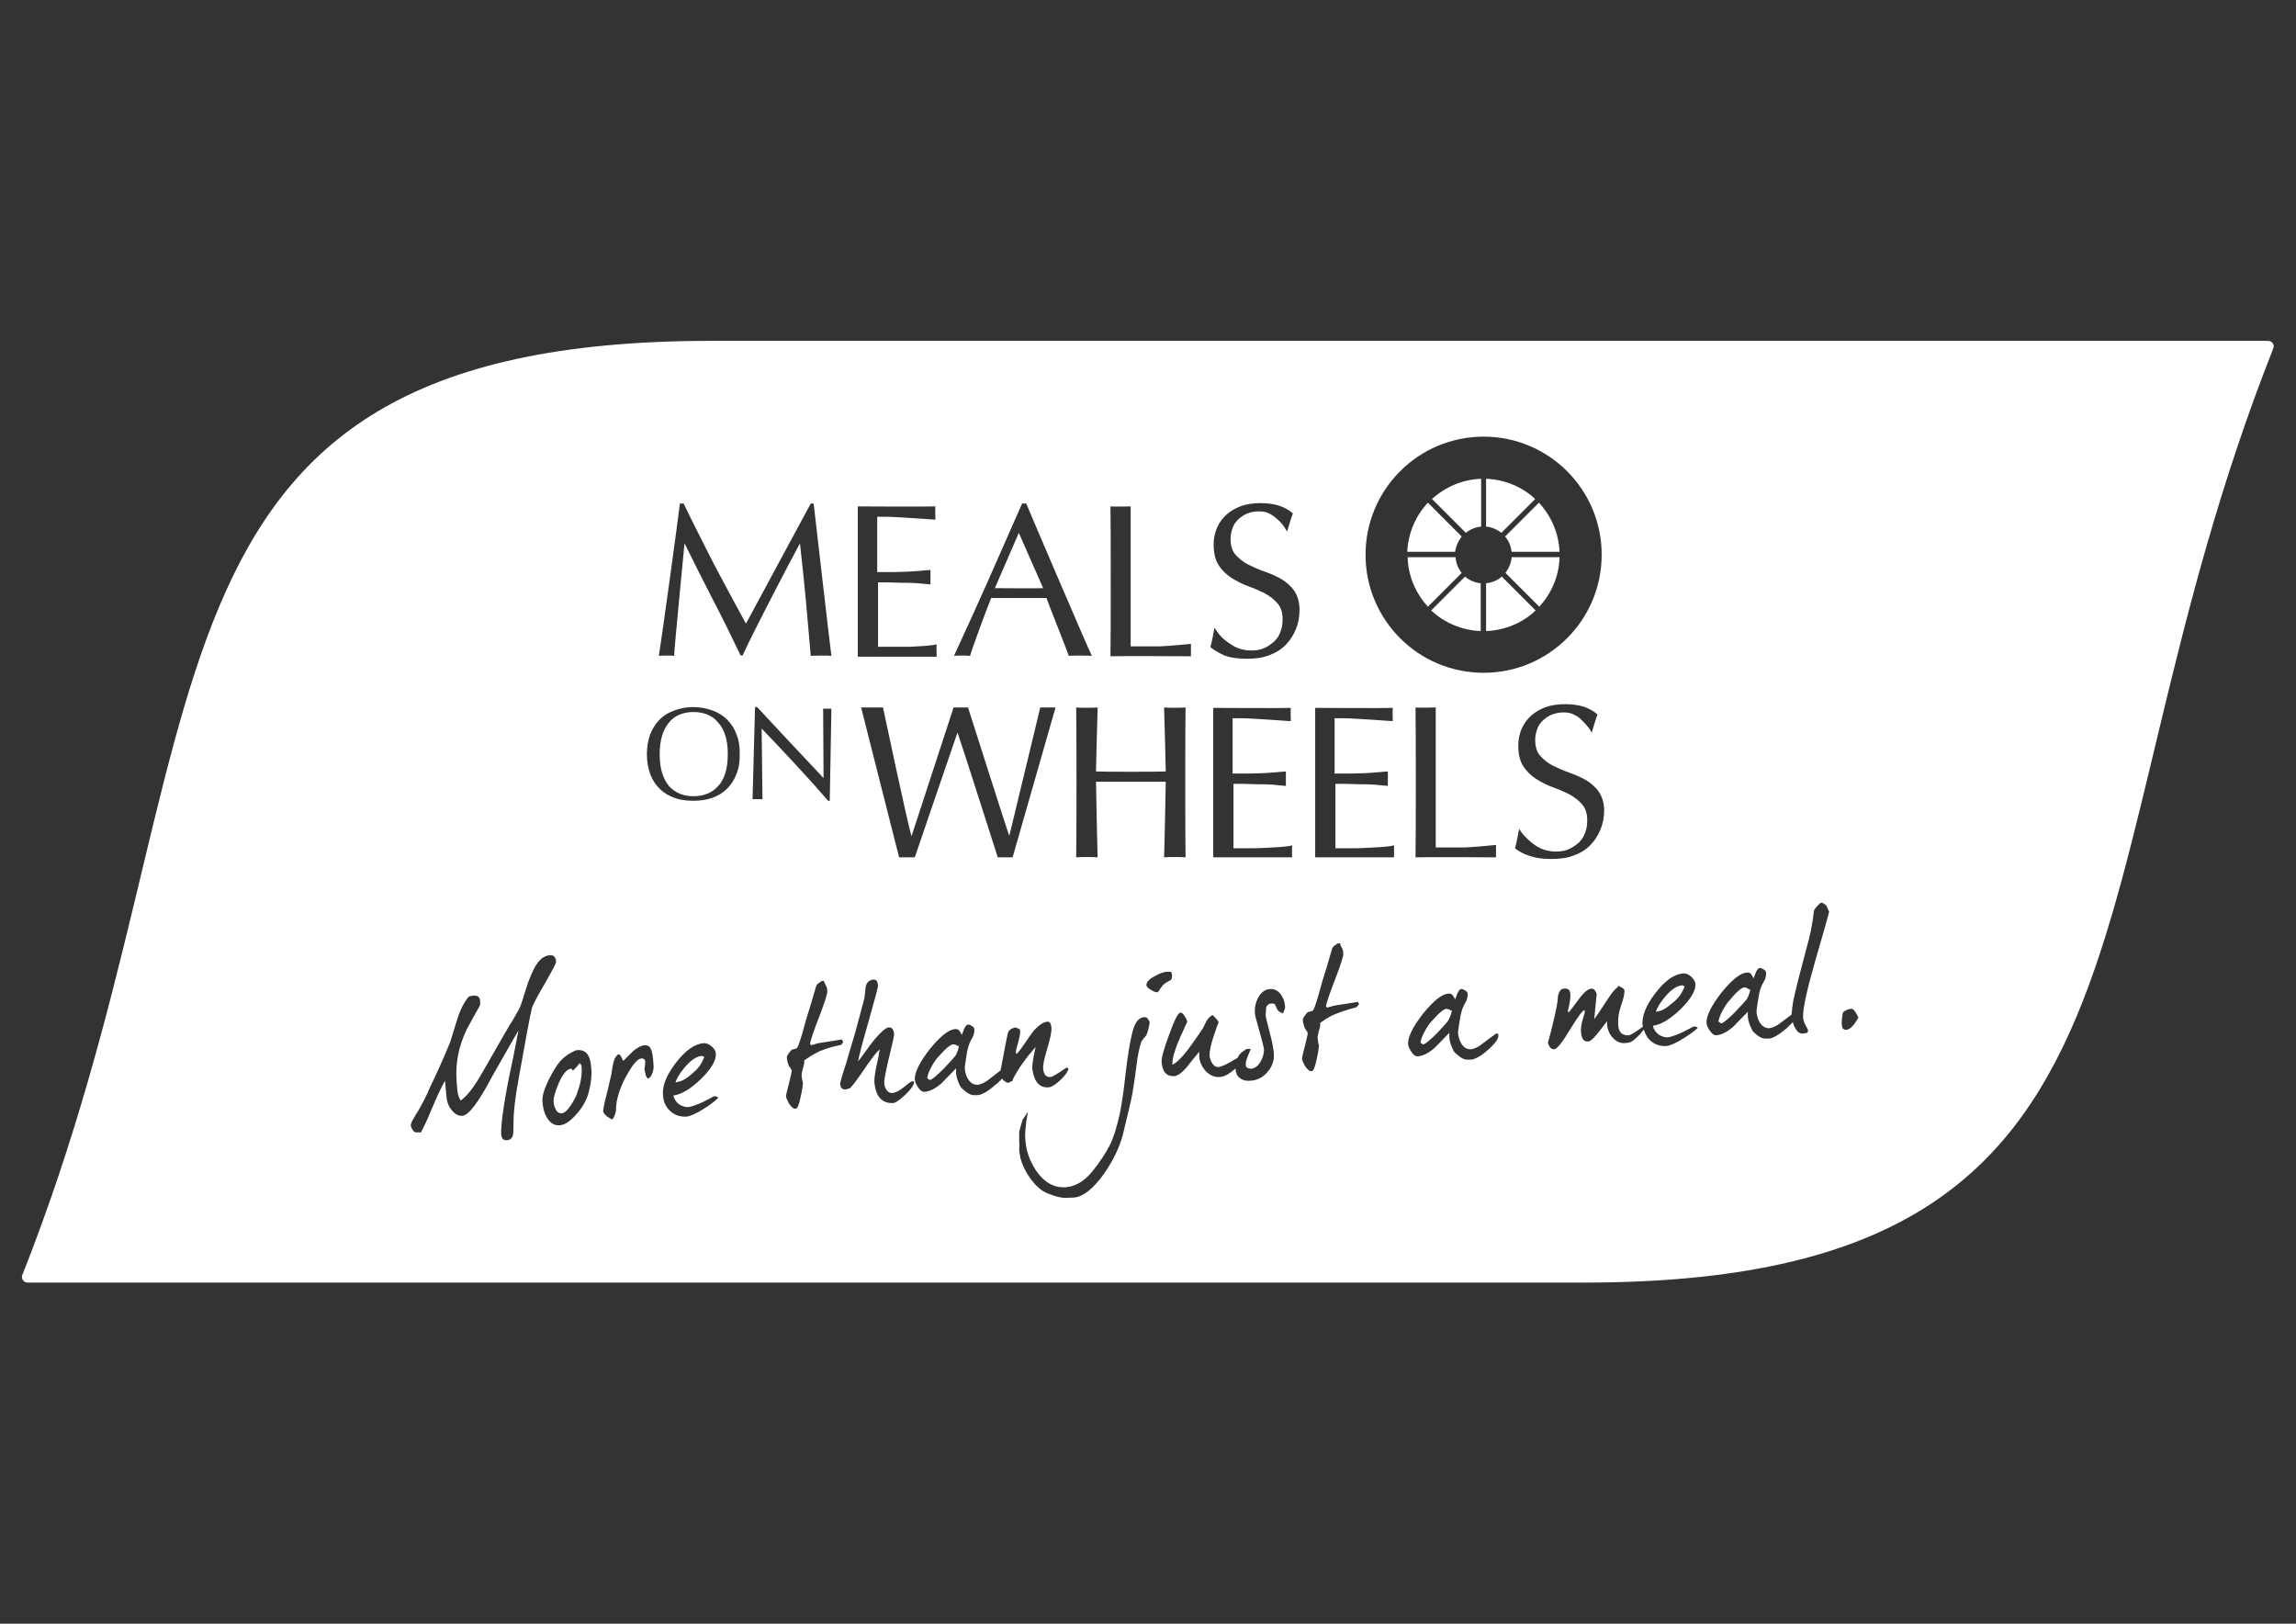 <?xml version="1.0" encoding="UTF-8" standalone="no"?>
<!-- Generator: Adobe Illustrator 20.1.0, SVG Export Plug-In . SVG Version: 6.00 Build 0)  -->

<svg
   xmlns:dc="http://purl.org/dc/elements/1.1/"
   xmlns:cc="http://creativecommons.org/ns#"
   xmlns:rdf="http://www.w3.org/1999/02/22-rdf-syntax-ns#"
   xmlns:svg="http://www.w3.org/2000/svg"
   xmlns="http://www.w3.org/2000/svg"
   xmlns:sodipodi="http://sodipodi.sourceforge.net/DTD/sodipodi-0.dtd"
   xmlns:inkscape="http://www.inkscape.org/namespaces/inkscape"
   version="1.1"
   id="Layer_1"
   x="0px"
   y="0px"
   viewBox="0 0 1052.362 744.094"
   xml:space="preserve"
   inkscape:version="0.91 r13725"
   sodipodi:docname="meals-wheels-logo-white.svg"
   width="297mm"
   height="210mm"><rect x="0" y="0" width="1052.362" height="744.094" fill="#333333" stroke="none"/><defs
     id="defs43" /><sodipodi:namedview
     pagecolor="#ffffff"
     bordercolor="#666666"
     borderopacity="1"
     objecttolerance="10"
     gridtolerance="10"
     guidetolerance="10"
     inkscape:pageopacity="0"
     inkscape:pageshadow="2"
     inkscape:window-width="1471"
     inkscape:window-height="891"
     id="namedview41"
     showgrid="false"
     units="mm"
     inkscape:zoom="0.23013607"
     inkscape:cx="-112.97664"
     inkscape:cy="681.66534"
     inkscape:window-x="20"
     inkscape:window-y="43"
     inkscape:window-maximized="0"
     inkscape:current-layer="Layer_1" /><style
     type="text/css"
     id="style3">
	.st0{fill:#FFFFFF;}
</style><g
     id="g5"
     transform="matrix(1.892,0,0,1.892,-593.5,-417.831)"><path
       class="st0"
       d="m 666.3,355.8 -11.6,0 c 0.1,4.6 2,8.8 4.9,12 l 8.2,-8.2 c -0.9,-1.1 -1.4,-2.4 -1.5,-3.8 z"
       id="path7"
       inkscape:connector-curvature="0"
       style="fill:#ffffff" /><path
       class="st0"
       d="m 679.9,354.5 11.6,0 c -0.2,-4.6 -2.1,-8.8 -5,-11.9 l -8.2,8.2 c 0.9,1 1.4,2.3 1.6,3.7 z"
       id="path9"
       inkscape:connector-curvature="0"
       style="fill:#ffffff" /><path
       class="st0"
       d="m 668.8,349.9 c 1,-0.8 2.3,-1.4 3.7,-1.5 l 0,-11.6 c -4.6,0.2 -8.7,2 -11.9,4.9 l 8.2,8.2 z"
       id="path11"
       inkscape:connector-curvature="0"
       style="fill:#ffffff" /><path
       class="st0"
       d="m 667.8,350.8 -8.2,-8.2 c -2.9,3.1 -4.8,7.3 -5,11.9 l 11.6,0 c 0.2,-1.4 0.8,-2.7 1.6,-3.7 z"
       id="path13"
       inkscape:connector-curvature="0"
       style="fill:#ffffff" /><path
       class="st0"
       d="m 660.4,368.7 c 3.2,3 7.4,4.8 12,5 l 0,-11.6 c -1.4,-0.1 -2.7,-0.7 -3.8,-1.6 l -8.2,8.2 z"
       id="path15"
       inkscape:connector-curvature="0"
       style="fill:#ffffff" /><path
       class="st0"
       d="m 677.5,360.5 c -1,0.9 -2.4,1.5 -3.8,1.6 l 0,11.6 c 4.6,-0.2 8.9,-2 12,-5 l -8.2,-8.2 z"
       id="path17"
       inkscape:connector-curvature="0"
       style="fill:#ffffff" /><path
       class="st0"
       d="m 481.8,480.5 c 1.1,-0.9 1.9,-2.1 2.5,-3.6 -0.2,-0.2 -0.4,-0.3 -0.6,-0.3 -1.2,0.1 -2.5,0.9 -4,2.6 -1.2,1.4 -2,2.7 -2.4,3.8 0.8,-0.1 1.6,-0.3 2.3,-0.8 0.4,-0.2 1.1,-0.7 2.2,-1.7 z"
       id="path19"
       inkscape:connector-curvature="0"
       style="fill:#ffffff" /><path
       class="st0"
       d="m 685.6,341.7 c -3.1,-2.9 -7.3,-4.7 -11.9,-4.9 l 0,11.6 c 1.4,0.1 2.7,0.7 3.7,1.5 l 8.2,-8.2 z"
       id="path21"
       inkscape:connector-curvature="0"
       style="fill:#ffffff" /><path
       class="st0"
       d="m 719.3,463.4 c 1.1,-0.9 1.9,-2.1 2.5,-3.6 -0.2,-0.2 -0.4,-0.3 -0.6,-0.3 -1.2,0.1 -2.5,0.9 -4,2.6 -1.2,1.4 -2,2.7 -2.4,3.8 0.8,-0.1 1.6,-0.3 2.3,-0.8 0.4,-0.2 1.1,-0.8 2.2,-1.7 z"
       id="path23"
       inkscape:connector-curvature="0"
       style="fill:#ffffff" /><path
       class="st0"
       d="m 566.4,363.3 -5.9,-13.4 -5.8,13.4 c 1,0 10.7,0.1 11.7,0 z"
       id="path25"
       inkscape:connector-curvature="0"
       style="fill:#ffffff" /><path
       class="st0"
       d="m 736.3,460 c -0.5,0 -1.1,0.5 -2,1.3 -0.5,0.5 -1,1.1 -1.5,1.7 -0.6,0.6 -1.2,1.5 -1.8,2.6 -0.6,1.1 -0.9,2 -1,2.7 0.1,0 0.1,0.1 0.3,0.2 0.1,0.1 0.2,0.2 0.4,0.2 0.4,0 1.6,-1 3.4,-2.8 1.6,-1.7 2.5,-2.7 2.8,-3.1 0.4,-0.8 0.7,-1.5 0.8,-2.3 -0.1,0 -0.3,0 -0.6,-0.2 -0.4,-0.3 -0.7,-0.3 -0.8,-0.3 z"
       id="path27"
       inkscape:connector-curvature="0"
       style="fill:#ffffff" /><path
       class="st0"
       d="m 863.1,303.4 0,0 -349.7,0 -27.4,0 c -146.8,0 -115.5,96.3 -166.8,226 l 0,0 c -0.1,0.2 -0.2,0.4 -0.2,0.7 0,0.8 0.6,1.4 1.4,1.4 l 0.1,0 192.9,0 32.7,0 151.4,0 c 146.8,0 115.5,-96.3 166.8,-226 l 0,-0.1 c 0.1,-0.2 0.2,-0.4 0.2,-0.7 0,-0.7 -0.6,-1.3 -1.4,-1.3 z m -280.4,40.1 c 0.5,0.1 4.9,0 4.9,0 l 0,33.9 c 0,0 4.9,0 7.2,0 2.3,-0.1 7.4,-0.6 7.4,-0.6 l 0,3 c 0,0 -17.8,-0.1 -19.5,0 0.1,-2.2 0.1,-34 0,-36.3 z m 13.4,64.2 c 0,0 -0.3,-13.2 -0.4,-15.5 0.5,0.1 4.7,0.1 5.2,0 -0.1,2.3 -0.1,34.1 0,36.3 -0.8,-0.1 -4.4,-0.1 -5.2,0 0.1,-2.2 0.4,-18.3 0.4,-18.3 -1.9,0 -15,0 -16.9,0 0,0 0.3,16.1 0.4,18.3 -0.8,-0.1 -4.4,-0.1 -5.2,0 0.1,-2.2 0.1,-33.9 0,-36.3 0.5,0.1 4.7,0.1 5.2,0 -0.1,2.3 -0.4,15.5 -0.4,15.5 1.9,0.1 15,0.1 16.9,0 z m -43,-46.3 c 2.7,-6.1 5.4,-12.3 8.2,-18.6 l 1,0 c 0.8,2 15.4,36.1 15.9,36.9 -0.5,-0.1 -5.1,-0.1 -5.6,0 -0.2,-0.8 -5,-12.8 -5.4,-14 -1.1,0 -12.3,0 -13.4,0 -1.1,2.7 -4.7,12.4 -5.1,14 -0.6,-0.1 -3.3,-0.1 -3.9,0 2.8,-6.1 5.6,-12.2 8.3,-18.3 z m -31.6,-17.9 c 0,0 17.3,0.1 18.8,0 -0.1,0.5 0,3.2 0,3.2 0,0 -2.2,-0.1 -3.1,-0.2 -0.9,-0.1 -1.9,-0.1 -3,-0.2 -1,-0.1 -2.1,-0.1 -3.4,-0.2 -1.2,-0.1 -2.9,-0.1 -4.6,-0.1 0,1.1 0,12.7 0,13.4 1.5,0 2.9,0 4.2,0 1.2,0 2.4,-0.1 3.4,-0.1 1,-0.1 2,-0.1 2.8,-0.2 0.9,-0.1 2.5,-0.2 2.5,-0.2 l 0,3.5 c 0,0 -2,-0.2 -3.2,-0.3 -1.2,-0.1 -2.4,-0.1 -3.6,-0.1 -1.2,0 -2.3,-0.1 -3.4,-0.1 -1.1,0 -1.9,0 -2.5,0 0,0.3 0,14.9 0,15.6 1.2,0 2.4,0 3.7,0 1.3,0 2.6,0 3.9,0 1.3,-0.1 2.5,-0.1 3.6,-0.2 1.2,-0.1 2.2,-0.2 3,-0.4 -0.1,0.2 0,3 0,3 l -19.1,0 0,-36.4 z m -82.2,138.8 c -0.8,4.4 -1.2,7.8 -1.2,10.1 0,1.9 -0.1,3 -0.1,3.2 -0.2,0.9 -0.7,1.4 -1.5,1.4 -0.9,0.1 -1.3,-0.4 -1.4,-1.5 -0.1,-1.9 0.5,-6.7 2,-14.2 0.8,-3.6 1.5,-7.3 2.2,-10.9 -1.8,3.2 -4,6.9 -6.4,11.2 -3.3,6.3 -5.7,9.4 -7.2,9.5 -1.2,0.1 -2.3,-0.7 -3.2,-2.3 -0.3,-0.5 -0.6,-1.4 -0.7,-2.8 -0.1,-1.1 -0.2,-2.3 -0.3,-3.4 -0.8,1.4 -1.9,3.7 -3.2,6.8 -1.2,3 -2.2,4.9 -2.7,5.8 -0.2,-0.1 -0.6,-0.1 -1.2,-0.1 -0.4,0 -0.8,-0.5 -1.2,-1.5 0,-0.5 0.2,-1.1 0.6,-1.7 0.4,-0.7 0.8,-1.4 1.2,-2 1.1,-1.9 2.1,-3.8 2.9,-5.8 1.2,-2.4 2.8,-5.9 4.8,-10.7 0.6,-1.9 1.2,-3.9 1.8,-5.8 0.8,-2.5 1.8,-4.3 2.8,-5.4 0.5,-0.1 0.8,-0.2 1.1,-0.2 1,-0.1 1.6,0.4 1.6,1.3 0,0.3 0,0.6 0,1 -1.1,1.9 -2.1,3.8 -3.2,5.8 -2,4.1 -2.8,8.2 -2.5,12.5 0.1,1.5 0.2,2.3 0.2,2.4 0.1,1 0.4,1.8 0.8,2.4 1.6,-1.1 3.3,-3.4 5.2,-6.7 3.8,-6.6 6,-10.5 6.6,-11.5 0.5,-0.7 1.2,-1.9 2.2,-3.7 0.4,-0.7 0.8,-1.8 1.3,-3.5 0.6,-1.9 1,-3.2 1.3,-3.9 0.7,-1.8 1.3,-3 1.8,-3.7 0.9,-1.4 2,-2.1 3.2,-2.2 0.9,-0.1 1.5,0.5 1.5,1.7 0,0.2 -0.9,2 -2.8,5.3 -2,3.4 -3,5.4 -3.1,6 -0.5,2.2 -1.6,8 -3.2,17.1 z m 17,3.1 c -0.4,1.6 -1.2,3.2 -2.6,4.9 -1.6,1.9 -3,3 -4.4,3.1 -1.4,0.1 -2.4,-0.6 -3.2,-2 -0.6,-1 -0.9,-2.3 -1,-3.8 -0.1,-1.2 0.4,-2.9 1.5,-5.2 0.9,-1.8 1.8,-3.3 2.7,-4.4 0.6,-0.7 1.4,-1.4 2.4,-2 0.9,-0.5 1.5,-0.8 1.8,-0.8 2.1,-0.2 3.2,1.2 3.4,4.1 0.2,1.8 0,3.9 -0.6,6.1 z m 15.5,-4.8 c -0.3,0.8 -0.6,1.3 -1.1,1.5 -0.4,-0.3 -0.6,-0.7 -0.6,-1 -0.1,-0.3 -0.1,-0.6 -0.2,-0.9 -0.1,-0.2 -0.1,-0.6 0,-1.1 0.1,-0.5 0.1,-0.8 0.1,-1 0,-0.6 -0.3,-0.9 -0.9,-0.9 -0.9,0.1 -1.9,1.2 -3.2,3.4 -1.3,2.2 -2.3,4.5 -2.8,7 -0.1,0.8 -0.2,1.6 -0.2,2.3 -0.2,1 -0.5,1.7 -0.9,2.1 -0.3,-0.1 -0.7,-0.4 -1.2,-0.7 -0.6,-0.5 -1,-1 -1,-1.3 0,-0.2 0.1,-0.9 0.4,-2.3 0.5,-1.8 1,-4 1.6,-6.7 0.2,-1.5 0.4,-2.4 0.5,-2.8 0.2,-0.9 0.6,-1.5 1.1,-2 0.3,0 0.6,0.2 0.8,0.6 0.2,0.6 0.4,0.9 0.5,1 0.8,-0.8 1.5,-1.5 2.3,-2.3 1,-0.9 2,-1.4 2.9,-1.5 0.6,0 1.1,0.2 1.4,0.8 0.4,0.7 0.6,2 0.7,3.9 0.1,0.6 0,1.2 -0.2,1.9 z m 12.4,8.8 c -1.9,1.2 -3.3,1.8 -4.2,1.9 -1.6,0.1 -3,-0.4 -4.1,-1.5 -1,-1 -1.5,-2.2 -1.6,-3.7 -0.2,-2.2 0.8,-4.8 3.1,-7.8 2.3,-3 4.5,-4.6 6.8,-4.8 0.6,0 1.2,0.2 1.9,0.8 0.7,0.6 1,1.2 1,1.8 0.1,1.6 -1.1,3.6 -3.5,6 -2.5,2.4 -4.7,3.8 -6.8,4.1 0.2,0.9 0.7,1.6 1.5,2.2 0.7,0.4 1.4,0.6 2.1,0.6 0.8,-0.1 1.9,-0.5 3.5,-1.2 1.8,-0.9 2.7,-1.4 2.7,-1.4 0.4,-0.1 0.7,0 1.1,0.3 -0.5,0.6 -1.6,1.5 -3.5,2.7 z m 7.9,-81.1 c -0.5,1.4 -1.3,2.6 -2.3,3.6 -1,1 -2.2,1.7 -3.6,2.2 -1.4,0.5 -2.9,0.7 -4.6,0.7 -1.6,0 -3.2,-0.2 -4.5,-0.7 -1.4,-0.5 -2.6,-1.2 -3.6,-2.2 -1,-1 -1.8,-2.2 -2.3,-3.6 -0.5,-1.4 -0.8,-3 -0.8,-4.8 0,-1.8 0.3,-3.4 0.8,-4.8 0.6,-1.4 1.3,-2.6 2.3,-3.6 1,-1 2.2,-1.7 3.6,-2.2 1.4,-0.5 2.9,-0.8 4.5,-0.8 1.7,0 3.2,0.3 4.6,0.8 1.4,0.5 2.6,1.2 3.6,2.2 1,1 1.8,2.2 2.3,3.6 0.6,1.4 0.8,3 0.8,4.8 0,1.8 -0.2,3.4 -0.8,4.8 z m 1,-28.7 c -2.1,-4.4 -4.3,-8.9 -6.6,-13.3 -2.3,-4.5 -4.6,-9 -6.9,-13.7 l -0.1,0 c -0.2,2.2 -2.5,25.7 -2.5,27.1 -0.6,-0.1 -3.1,-0.1 -3.7,0 0.5,-2.8 4.8,-34.1 5.1,-36.9 l 0.9,0 c 2.4,5 4.9,9.8 7.3,14.6 2.5,4.7 5.1,9.6 7.8,14.5 0.4,-0.7 14.8,-27.5 15.7,-29.1 l 0.7,0 c 0.4,3.4 3.9,34 4.3,36.9 -0.4,-0.1 -4.5,-0.1 -5,0 -0.4,-4.7 -0.8,-9.2 -1.2,-13.6 -0.4,-4.4 -0.9,-8.9 -1.4,-13.5 l -0.1,0 c -2.4,4.4 -11.7,22.2 -13.8,27 l -0.5,0 z m 2.9,34.8 0.6,-22.3 0.5,0 c 1.3,1.4 15.1,16.2 16.1,17.2 l -0.1,-16.8 2,0 c 0,0 -0.4,22 -0.4,22.3 l -0.4,0 c -2.4,-2.8 -5,-5.7 -7.8,-8.7 -2.8,-3 -5.5,-5.9 -8.3,-8.8 0,0.6 0.2,17.1 0.2,17.1 l -2.4,0 z m 15.4,61.5 c -1,0.5 -1.9,1.1 -2.9,1.8 0.1,0.4 0,1 -0.3,1.9 -0.2,0.9 -0.4,1.5 -0.3,1.9 0,0.2 0.1,0.4 0.1,0.8 0.1,0.4 0.1,0.6 0.2,0.8 0,0.4 -0.1,1.4 -0.5,3.2 -0.4,2 -0.8,3.1 -1.3,3.1 -0.5,0 -1,-0.4 -1.6,-1.3 -0.4,-0.8 -0.7,-1.4 -0.7,-1.8 0,-0.1 0.2,-1.1 0.7,-3 0.5,-1.9 0.7,-2.9 0.7,-3.1 0,-0.1 -0.1,-0.3 -0.3,-0.6 -0.2,-0.3 -0.3,-0.5 -0.4,-0.6 -0.3,-0.8 -0.5,-1.5 -0.5,-2.1 0,-0.2 0.2,-0.6 0.6,-1.1 0.4,-0.6 0.7,-0.8 0.9,-0.8 0.2,0 0.3,0 0.4,-0.1 0.1,0 0.2,-0.1 0.4,-0.1 0.3,0 0.7,-1.2 1.4,-3.5 0.3,-1.2 0.7,-2.4 1,-3.6 0.6,-1.8 1.4,-4.5 2.4,-8 0.2,-0.4 0.5,-0.7 0.7,-0.8 0.2,-0.1 0.4,-0.2 0.5,-0.4 l 0.7,-0.1 c 0,0.1 0.1,0.5 0.4,1 0.3,0.5 0.4,1 0.4,1.4 0.1,0.7 -0.6,2.7 -1.8,5.9 -1.4,3.6 -2.2,5.9 -2.4,7 l 0.3,0.3 c 1,-0.3 2,-0.6 3.1,-0.7 1.5,-0.2 3,-0.5 4.4,-0.7 0,0.1 0,0.2 0.1,0.3 0.1,0.1 0.1,0.2 0.1,0.3 0,0.2 -0.1,0.4 -0.4,0.7 -2.9,0.6 -4.9,1.3 -6.1,2 z m 23.7,7.3 c -0.2,0.7 -0.9,1.7 -2.2,2.9 -1.3,1.2 -2.2,1.8 -2.7,1.9 -2.8,0.2 -4.4,-1.5 -4.7,-5.2 0,-0.6 0.1,-1.8 0.5,-3.7 0.5,-2.1 0.7,-3.4 0.8,-4.1 -0.8,0.7 -2.2,2.5 -4.2,5.5 -1.8,2.6 -2.9,4 -3.2,4 -0.1,0 -0.2,0 -0.4,0.1 -0.1,0.1 -0.3,0.1 -0.4,0.1 -0.9,0.1 -1.3,-0.4 -1.4,-1.4 0,-0.1 0.4,-1.7 1.4,-4.7 1.1,-3.7 1.8,-6.2 2.2,-7.4 0.6,-2.3 1.4,-5.2 2.3,-8.6 0.1,-0.9 0.2,-1.8 0.3,-2.7 0.2,-1.1 0.9,-1.7 1.9,-1.8 0.7,0 1,0.4 1.1,1.5 0,0.3 -0.7,3 -2.2,8.3 -1.6,5.6 -2.5,8.9 -2.6,10 1,-1.3 2,-2.7 3,-4.1 2.1,-2.7 3.6,-4 4.3,-4.1 0.9,-0.1 1.3,0.5 1.4,1.8 0,0.2 -0.4,2 -1.2,5.3 -0.8,3.4 -1.2,5.4 -1.2,6.2 0,0.7 0.2,1.4 0.6,1.9 0.4,0.5 0.8,0.7 1.3,0.7 0.8,-0.1 1.7,-0.5 2.8,-1.4 1.1,-0.9 1.7,-1.4 2,-1.4 0.4,-0.2 0.6,0 0.5,0.4 z m -3.6,-54.7 -9.2,-36.3 5.3,0 c 0,0 5.9,27.9 6.9,31.2 l 10.2,-31.2 3.5,0 c 0,0 9.6,30.2 10,31.1 l 7.5,-31.1 3.7,0 -10.4,36.3 -3.6,0 c 0,0 -7.9,-24.8 -9.7,-30.1 l -0.1,0 c -0.3,0.8 -10.3,30.1 -10.3,30.1 l -3.8,0 z m 27.1,54.3 c -0.3,0.2 -0.6,0.3 -0.7,0.3 -0.3,0 -0.6,-0.2 -1,-0.5 -0.2,-0.2 -0.4,-0.4 -0.5,-0.5 -0.4,0.5 -1,1.1 -1.7,1.6 -1.8,1.6 -3.3,2.4 -4.3,2.4 -0.1,0 -0.3,0 -0.4,0 -0.1,0 -0.3,0 -0.4,0 -0.5,0 -1.1,-0.2 -1.9,-0.8 -0.6,-0.5 -1.1,-0.9 -1.3,-1.2 -0.6,-1.1 -1,-2.2 -1.1,-3.3 0,-0.4 0,-0.8 0,-1.2 -1.2,1.2 -2.3,2.4 -3.5,3.6 -1.5,1.3 -2.8,2 -4.2,2.1 -0.5,0 -1,-0.3 -1.5,-1.1 -0.5,-0.7 -0.7,-1.3 -0.8,-1.8 -0.1,-1.7 1.1,-4.2 3.6,-7.4 2.6,-3.2 4.6,-4.8 6.2,-4.9 0.5,0 0.8,0.1 1,0.4 0.2,0.3 0.4,0.6 0.6,1 0.2,-0.4 0.3,-0.9 0.5,-1.3 0.3,-0.8 0.7,-1.2 1,-1.2 0.4,0 0.8,0.2 1.4,0.7 0.2,0.3 0.2,1 -0.1,2 -0.5,0.9 -0.9,1.6 -1.1,2.3 -0.3,0.8 -0.5,1.9 -0.7,3.3 -0.2,1.3 -0.3,2 -0.3,2.3 0.1,0.9 0.3,1.8 0.8,2.6 0.6,1 1.4,1.4 2.3,1.4 0.8,-0.1 1.8,-0.5 3,-1.5 0.9,-0.7 1.7,-1.3 2.6,-2 0.1,-0.7 0.3,-1.6 0.5,-2.7 0.5,-2.7 0.9,-4.9 1.3,-6.5 0.1,-0.3 0.3,-0.5 0.7,-0.8 0.4,-0.2 0.7,-0.3 1,-0.4 0.1,0 0.3,0.1 0.6,0.2 0.4,0.2 0.6,0.3 0.6,0.3 0.1,0.5 0,1.5 -0.4,2.9 -0.4,1.5 -0.7,2.4 -0.6,2.7 0,0.1 0.1,0.2 0.2,0.3 0.6,-0.6 1.4,-1.7 2.4,-3.2 1,-1.5 1.8,-2.6 2.4,-3.1 0.9,-0.9 1.8,-1.4 2.6,-1.5 0.6,0 0.9,0.4 1,1.4 0.1,1 -0.3,2.7 -1,5.1 -0.7,2.4 -1.1,4 -1,4.8 0.1,1.5 0.7,2.2 1.8,2.1 0.4,0 1.7,-0.8 3.9,-2.3 0.1,0.1 0.2,0.1 0.3,0.2 0.1,0.1 0.2,0.2 0.1,0.3 -0.3,0.8 -1,1.7 -2.1,2.7 -1.1,1 -1.9,1.5 -2.6,1.6 -2.2,0.2 -3.5,-1.2 -4,-4.2 -0.1,-0.6 0,-1.7 0.3,-3.3 0.3,-1.6 0.5,-2.4 0.5,-2.3 -1.2,1.4 -2.2,2.6 -2.9,3.6 -1.3,1.8 -2.2,3.3 -2.7,4.4 0.2,0.1 -0.1,0.3 -0.4,0.4 z m 32.8,-11.2 c -0.3,0.3 -0.7,0.8 -1.2,1.5 -0.5,1.4 -0.9,3.4 -1.2,5.8 -0.4,3.4 -0.8,5.7 -1,6.9 -0.3,1.7 -1.1,4.9 -2.3,9.9 -0.8,3 -2.3,6.2 -4.6,9.5 -2.6,3.6 -5,5.5 -7.2,5.7 -1.5,0.1 -2.5,0.1 -3.1,0 -0.7,-0.1 -1.8,-0.4 -3.3,-1 -1.4,-0.5 -2.8,-1.7 -4.2,-3.6 -1.2,-1.7 -2,-3.4 -2.4,-4.9 -0.2,-1 -0.3,-1.7 -0.3,-2 0,-1 0.1,-1.6 0,-1.7 0,-1.7 0,-2.6 0,-2.7 0,-0.2 0.3,-1.2 0.8,-2.9 0.3,-0.4 0.7,-1.1 1.3,-2 -0.3,1.8 -0.5,3 -0.5,3.5 -0.2,1.4 -0.2,2.6 -0.1,3.5 0.2,2.5 1,4.9 2.6,7.3 2,2.9 4.4,4.2 7.2,4 2.3,-0.2 4.4,-1.4 6.3,-3.7 1.9,-2.3 3.3,-4.5 4.4,-6.6 0.9,-1.8 1.6,-4.2 2.3,-7.2 0.5,-2.3 1,-5.7 1.5,-10.3 0.5,-4.1 1,-7.3 1.6,-9.7 0.6,-2.4 1.5,-3.6 2.9,-3.7 0.4,0 0.7,0.1 0.9,0.5 0.2,0.3 0.4,0.6 0.4,0.9 -0.2,1.1 -0.4,2 -0.8,3 z m 2.6,-10.4 c -0.3,0 -0.8,-0.2 -1.5,-0.6 -0.7,-0.4 -1,-0.8 -1.1,-1.1 0,-0.7 0.6,-1.5 2,-2.2 1.2,-0.7 2.1,-1 2.9,-1.1 0.1,0 0.3,0 0.5,0 0.2,0 0.4,0.1 0.6,0 0,0 0,0.1 0.1,0.3 0.1,0.2 0.1,0.3 0.1,0.4 0.1,0.8 -0.1,1.3 -0.6,1.5 -0.8,0.4 -1.4,0.8 -1.7,1.2 -0.2,0.3 -0.4,0.5 -0.6,0.8 -0.3,0.6 -0.6,0.8 -0.7,0.8 z m 30.8,4.4 c -0.2,0.3 -0.2,0.5 -0.3,0.7 -0.1,0 -0.5,-0.2 -1,-0.5 -0.2,-0.1 -0.5,-0.6 -0.9,-1.6 -0.1,-0.2 -0.3,-0.3 -0.7,-0.3 -0.8,0 -1.3,0.3 -1.5,1.1 0,0.1 0,0.7 -0.1,1.7 0,0.3 0.3,1.7 1,4.3 0.7,2.6 1,4.4 1,5.6 0,1.3 -0.5,2.6 -1.4,3.7 -1.1,1.4 -2.5,2.2 -4.3,2.3 -1,0.1 -1.8,-0.1 -2.5,-0.6 -0.7,-0.5 -1,-1.2 -1.1,-2.1 0,-0.1 0,-0.2 0,-0.3 -0.1,0.1 -0.2,0.2 -0.3,0.3 -1.3,1.1 -2.5,1.8 -3.6,1.8 -1.2,0.1 -2.3,-0.4 -3.3,-1.4 -0.9,-1 -1.5,-2.2 -1.6,-3.6 0,-0.4 0,-0.8 0,-1.1 -1,1.2 -2,2.4 -3,3.7 -1.2,1.4 -2.2,2.1 -3,2.2 -1.9,0.1 -2.9,-1 -3.1,-3.4 -0.1,-0.9 0.5,-3.1 1.8,-6.6 1.3,-3.6 2.2,-5.4 2.8,-5.4 0.3,0 0.6,0.3 1,0.9 0.4,0.6 0.6,1.1 0.6,1.4 0,-0.1 -0.6,1.2 -1.8,3.9 -1.2,2.8 -1.8,4.8 -1.8,6.2 0,0.1 0,0.2 0.1,0.2 1.2,-0.6 3,-2.5 5.3,-5.9 0.4,-0.6 1.1,-1.5 2,-2.9 0.3,-0.6 0.6,-1.2 0.9,-1.8 0.5,-0.8 1,-1.2 1.5,-1.4 0.1,0.1 0.4,0.5 0.9,1 0.3,0.3 0.5,0.6 0.5,0.9 0,-0.2 -0.4,0.8 -1.1,2.9 -0.7,2.1 -1.1,3.8 -1.1,5 0,0.4 0.2,1 0.5,1.6 0.4,0.8 1,1.2 1.6,1.2 0.7,-0.1 1.7,-0.5 2.9,-1.2 0.7,-0.4 1.3,-0.8 1.8,-1 0.2,-0.5 0.5,-0.9 0.9,-1.3 0.4,-0.3 0.8,-0.6 1.3,-0.9 0.3,0 0.6,0 1,0 -0.2,0.6 -0.5,1.1 -0.7,1.7 -0.4,1 -0.6,1.7 -0.5,2.2 0,0.6 0.5,0.9 1.3,0.9 0.8,-0.1 1.6,-0.6 2.2,-1.6 0.6,-1 0.9,-2 0.9,-3.1 0,-0.2 -0.3,-1.5 -1,-4 -0.7,-2.6 -1.1,-4 -1.1,-4 0,-0.2 -0.1,-0.5 -0.1,-0.8 -0.1,-1.4 0.2,-2.7 0.9,-3.9 0.7,-1.2 1.6,-1.8 2.7,-1.9 1.1,-0.1 2.1,0.4 2.8,1.5 0.6,0.9 0.9,1.9 0.9,2.9 0,0.3 -0.1,0.5 -0.2,0.8 z m 1.9,-37.1 -19.1,0 0,-36.2 c 0,0 17.3,0.1 18.8,0 -0.1,0.5 0,3.2 0,3.2 0,0 -2.2,-0.1 -3.1,-0.2 -0.9,-0.1 -1.9,-0.1 -3,-0.2 -1,-0.1 -2.1,-0.1 -3.4,-0.2 -1.2,-0.1 -2.9,-0.1 -4.6,-0.1 0,1.1 0,12.7 0,13.4 1.5,0 2.9,0 4.2,0 1.2,0 2.4,-0.1 3.4,-0.1 1,-0.1 2,-0.1 2.8,-0.2 0.9,-0.1 2.5,-0.2 2.5,-0.2 l 0,3.5 c 0,0 -2,-0.2 -3.2,-0.3 -1.2,-0.1 -2.4,-0.1 -3.6,-0.1 -1.2,0 -2.3,-0.1 -3.4,-0.1 -1.1,0 -1.9,0 -2.5,0 0,0.3 0,14.9 0,15.6 1.2,0 2.5,0 3.8,0 1.3,0 2.6,0 3.9,-0.1 1.3,-0.1 2.5,-0.1 3.6,-0.2 1.2,-0.1 2.2,-0.2 3,-0.4 -0.2,0.1 -0.1,2.9 -0.1,2.9 z m 0.9,-55.2 c -0.6,1.4 -1.4,2.7 -2.5,3.8 -1.1,1.1 -2.4,1.9 -4.1,2.5 -1.6,0.6 -3.4,0.8 -5.4,0.8 -2.2,0 -4,-0.3 -5.3,-0.8 -1.3,-0.6 -2.5,-1.3 -3.4,-2 0.3,-0.8 1,-4.7 1,-4.7 1.1,1.7 1.9,2.6 3.5,3.7 0.9,0.6 1.5,1 2.4,1.3 0.9,0.3 1.9,0.5 3.1,0.5 1.2,0 2.2,-0.2 3.1,-0.6 0.9,-0.4 1.7,-1 2.4,-1.6 0.7,-0.7 1.2,-1.5 1.5,-2.4 0.4,-1 0.5,-2 0.5,-3 0,-1.6 -0.4,-2.9 -1.3,-3.9 -0.8,-0.9 -1.8,-1.7 -3.1,-2.4 -1.2,-0.6 -2.6,-1.2 -4,-1.7 -1.4,-0.5 -2.7,-1.2 -4,-2 -1.2,-0.8 -2.3,-1.8 -3.1,-3.1 -0.8,-1.2 -1.2,-2.9 -1.2,-5 0,-1.5 0.3,-2.8 0.8,-4 0.5,-1.2 1.3,-2.3 2.3,-3.2 1,-0.9 2.2,-1.6 3.6,-2.1 1.4,-0.5 3,-0.7 4.7,-0.7 1.7,0 3.1,0.2 4.4,0.6 1.2,0.4 2.4,1 3.4,1.9 -0.3,0.6 -1.4,4.4 -1.4,4.4 -0.8,-1.4 -1.4,-2.2 -2.6,-3.2 -0.6,-0.5 -1.1,-0.9 -1.8,-1.2 -0.7,-0.4 -1.6,-0.5 -2.5,-0.5 -1,0 -1.9,0.2 -2.7,0.5 -0.8,0.3 -1.5,0.8 -2.2,1.4 -0.6,0.6 -1.1,1.2 -1.4,2.1 -0.3,0.8 -0.5,1.7 -0.5,2.6 0,1.7 0.4,3 1.2,3.9 0.8,0.9 1.9,1.8 3.1,2.4 1.2,0.6 2.6,1.2 4,1.7 1.4,0.5 2.8,1.1 4,1.8 1.2,0.7 2.3,1.7 3.1,2.8 0.8,1.2 1.3,2.7 1.3,4.6 0,1.8 -0.3,3.4 -0.9,4.8 z m 14.7,91.5 c -2.6,0.7 -4.6,1.4 -5.9,2 -1,0.5 -1.9,1.1 -2.9,1.8 0.1,0.4 0,1 -0.3,1.9 -0.2,0.9 -0.4,1.5 -0.3,1.9 0,0.2 0.1,0.4 0.1,0.8 0.1,0.4 0.1,0.6 0.2,0.8 0,0.4 -0.1,1.4 -0.5,3.2 -0.4,2 -0.8,3.1 -1.3,3.1 -0.5,0 -1,-0.4 -1.6,-1.3 -0.4,-0.8 -0.7,-1.4 -0.7,-1.8 0,-0.1 0.2,-1.1 0.7,-3 0.5,-1.9 0.7,-2.9 0.7,-3.1 0,-0.1 -0.1,-0.3 -0.3,-0.6 -0.2,-0.3 -0.3,-0.5 -0.4,-0.6 -0.3,-0.8 -0.5,-1.5 -0.5,-2.1 0,-0.2 0.2,-0.6 0.6,-1.1 0.4,-0.6 0.7,-0.8 0.9,-0.8 0.2,0 0.3,0 0.4,-0.1 0.1,0 0.2,-0.1 0.4,-0.1 0.3,0 0.7,-1.2 1.4,-3.5 0.3,-1.2 0.7,-2.4 1,-3.6 0.6,-1.8 1.4,-4.5 2.4,-8 0.2,-0.4 0.5,-0.7 0.7,-0.8 0.2,-0.1 0.4,-0.2 0.5,-0.4 l 0.7,-0.1 c 0,0.1 0.1,0.5 0.4,1 0.3,0.5 0.4,1 0.4,1.4 0.1,0.7 -0.6,2.7 -1.8,5.9 -1.4,3.6 -2.2,5.9 -2.4,7 l 0.3,0.3 c 1,-0.3 2,-0.6 3.1,-0.7 1.5,-0.2 3,-0.5 4.4,-0.7 0,0.1 0,0.2 0.1,0.3 0.1,0.1 0.1,0.2 0.1,0.3 -0.1,0.1 -0.3,0.4 -0.6,0.7 z m 9.1,-36.3 -19.1,0 0,-36.2 c 0,0 17.3,0.1 18.8,0 -0.1,0.5 0,3.2 0,3.2 0,0 -2.2,-0.1 -3.1,-0.2 -0.9,-0.1 -1.9,-0.1 -3,-0.2 -1,-0.1 -2.1,-0.1 -3.4,-0.2 -1.2,-0.1 -2.9,-0.1 -4.6,-0.1 0,1.1 0,12.7 0,13.4 1.5,0 2.9,0 4.2,0 1.2,0 2.4,-0.1 3.4,-0.1 1,-0.1 2,-0.1 2.8,-0.2 0.9,-0.1 2.5,-0.2 2.5,-0.2 l 0,3.5 c 0,0 -2,-0.2 -3.2,-0.3 -1.2,-0.1 -2.4,-0.1 -3.6,-0.1 -1.2,0 -2.3,-0.1 -3.4,-0.1 -1.1,0 -1.9,0 -2.5,0 0,0.3 0,14.9 0,15.6 1.2,0 2.5,0 3.7,0 1.3,0 2.6,0 3.9,-0.1 1.3,-0.1 2.5,-0.1 3.6,-0.2 1.2,-0.1 2.2,-0.2 3,-0.4 0,0.1 0,2.9 0,2.9 z m -6.9,-73.3 c 0,-15.8 12.8,-28.6 28.6,-28.6 15.8,0 28.6,12.8 28.6,28.6 0,15.8 -12.8,28.6 -28.6,28.6 -15.8,0 -28.6,-12.8 -28.6,-28.6 z m 12.1,37 c 0.5,0.1 4.9,0 4.9,0 l 0,33.9 c 0,0 4.9,0 7.2,0 2.3,-0.1 7.4,-0.6 7.4,-0.6 l 0,3 c 0,0 -17.8,-0.1 -19.5,0 0.1,-2.2 0.1,-34 0,-36.3 z m 17.6,82.9 c -1.8,1.6 -3.3,2.4 -4.3,2.4 -0.1,0 -0.3,0 -0.4,0 -0.1,0 -0.3,0 -0.4,0 -0.5,0 -1.1,-0.2 -1.9,-0.8 -0.6,-0.5 -1.1,-0.9 -1.3,-1.2 -0.6,-1.1 -1,-2.2 -1.1,-3.3 0,-0.4 0,-0.8 0,-1.2 -1.2,1.2 -2.3,2.4 -3.5,3.6 -1.5,1.3 -2.8,2 -4.2,2.1 -0.5,0 -1,-0.3 -1.5,-1.1 -0.5,-0.7 -0.7,-1.3 -0.8,-1.8 -0.1,-1.7 1.1,-4.2 3.6,-7.4 2.6,-3.2 4.6,-4.8 6.2,-4.9 0.5,0 0.8,0.1 1,0.4 0.2,0.3 0.4,0.6 0.6,1 0.2,-0.4 0.3,-0.9 0.5,-1.3 0.3,-0.8 0.7,-1.2 1,-1.2 0.4,0 0.8,0.2 1.4,0.7 0.2,0.3 0.2,1 -0.1,2 -0.5,0.9 -0.9,1.6 -1.1,2.3 -0.3,0.8 -0.5,1.9 -0.7,3.3 -0.2,1.3 -0.3,2 -0.3,2.3 0.1,0.9 0.3,1.8 0.8,2.6 0.6,1 1.4,1.4 2.3,1.4 0.8,-0.1 1.8,-0.5 3,-1.5 1.1,-0.8 2.1,-1.6 3.1,-2.3 l 0.5,0 c 0.4,1 -0.6,2.3 -2.4,3.9 z m 6.5,-48.8 c 0.3,-0.8 1,-4.7 1,-4.7 1,1.7 2.8,3.2 3.5,3.7 0.7,0.5 1.5,1 2.4,1.3 0.9,0.3 1.9,0.5 3.1,0.5 1.2,0 2.2,-0.2 3.1,-0.6 0.9,-0.4 1.7,-1 2.4,-1.6 0.7,-0.7 1.2,-1.5 1.5,-2.4 0.4,-1 0.5,-2 0.5,-3 0,-1.6 -0.4,-2.9 -1.3,-3.9 -0.8,-0.9 -1.8,-1.7 -3.1,-2.4 -1.2,-0.6 -2.6,-1.2 -4,-1.7 -1.4,-0.5 -2.7,-1.2 -4,-2 -1.2,-0.8 -2.3,-1.8 -3.1,-3.1 -0.8,-1.2 -1.2,-2.9 -1.2,-5 0,-1.5 0.3,-2.8 0.8,-4 0.5,-1.2 1.3,-2.3 2.3,-3.2 1,-0.9 2.2,-1.6 3.6,-2.1 1.4,-0.5 3,-0.7 4.7,-0.7 1.7,0 3.1,0.2 4.4,0.6 1.2,0.4 2.4,1 3.4,1.9 -0.3,0.6 -1.4,4.4 -1.4,4.4 -0.7,-1.4 -2.1,-2.7 -2.6,-3.2 -0.5,-0.5 -1.1,-0.9 -1.8,-1.2 -0.7,-0.4 -1.6,-0.5 -2.5,-0.5 -0.9,0 -1.9,0.2 -2.7,0.5 -0.8,0.3 -1.5,0.8 -2.2,1.4 -0.6,0.6 -1.1,1.2 -1.4,2.1 -0.3,0.8 -0.5,1.7 -0.5,2.6 0,1.7 0.4,3 1.2,3.9 0.8,0.9 1.9,1.8 3.1,2.4 1.2,0.6 2.6,1.2 4,1.7 1.4,0.5 2.8,1.1 4,1.8 1.2,0.7 2.3,1.7 3.1,2.8 0.8,1.2 1.3,2.7 1.3,4.6 0,1.6 -0.3,3.1 -0.9,4.6 -0.6,1.4 -1.4,2.7 -2.5,3.8 -1.1,1.1 -2.4,1.9 -4.1,2.5 -1.6,0.6 -3.4,0.8 -5.4,0.8 -2.2,0 -4,-0.3 -5.3,-0.8 -1.3,-0.4 -2.4,-1 -3.4,-1.8 z m 40.9,46 c -1.9,1.2 -3.3,1.8 -4.2,1.9 -1.6,0.1 -3,-0.4 -4.1,-1.5 -0.7,-0.7 -1.1,-1.6 -1.4,-2.5 -0.5,0.7 -1.1,1.4 -1.8,2 -0.8,0.8 -1.4,1.1 -1.9,1.2 l -1.1,0.1 c -1.1,0 -2,-0.5 -2.8,-1.4 -0.8,-0.9 -1.2,-2 -1.3,-3.1 0,-0.3 0,-0.5 0,-0.8 l -2,2.6 c -1.2,1.5 -2,2.3 -2.6,2.3 -1,0.1 -1.6,-0.7 -1.7,-2.2 -0.1,-1 0.1,-2 0.4,-3.1 0.3,-1.1 0.5,-1.6 0.5,-1.7 l 0,-0.6 c -0.4,-0.1 -1.6,1.5 -3.5,4.6 -1.9,3.2 -3.2,4.8 -3.9,4.9 -0.4,0 -0.8,-0.2 -1.1,-0.6 -0.2,-0.3 -0.4,-0.7 -0.4,-1.1 0.5,-1.7 0.9,-3.3 1.2,-4.6 0.8,-3.3 1.2,-5.4 1.2,-6.4 0,-0.4 0.2,-0.9 0.4,-1.3 0.3,-0.5 0.6,-0.7 1.1,-0.7 0.9,-0.1 1.4,0.3 1.5,1.1 0.1,1 -0.1,2.4 -0.6,4.3 0,0.1 0.1,0.1 0.1,0.2 0,0.1 0.1,0.2 0.1,0.2 0.2,-0.2 1.1,-1.4 2.8,-3.7 1,-1.3 1.9,-2 2.7,-2.1 0.4,0 0.7,0.1 0.9,0.5 0.2,0.3 0.4,0.6 0.4,1 0,-0.4 -0.2,1.6 -0.6,5.9 0.3,-0.4 1.4,-2 3.1,-4.6 1.1,-1.7 1.9,-2.7 2.5,-3.1 l 0.3,-0.4 c 0.9,0.5 1.4,0.8 1.4,1 0.1,0.8 -0.2,2.1 -0.8,3.8 -0.6,1.7 -0.8,3.3 -0.7,4.7 0.1,1.8 1,2.6 2.6,2.5 0.3,0 1.5,-0.7 3.4,-2.1 0,-0.1 0,-0.2 -0.1,-0.3 -0.2,-2.2 0.8,-4.8 3.1,-7.8 2.3,-3 4.5,-4.6 6.8,-4.8 0.6,0 1.2,0.2 1.9,0.8 0.6,0.6 1,1.2 1,1.8 0.1,1.6 -1.1,3.6 -3.5,6 -2.5,2.4 -4.7,3.8 -6.8,4.1 0.2,0.9 0.7,1.6 1.5,2.2 0.7,0.4 1.4,0.6 2.1,0.6 0.8,-0.1 1.9,-0.5 3.5,-1.2 1.8,-0.9 2.7,-1.4 2.7,-1.4 0.4,-0.1 0.7,0 1.1,0.3 -0.4,0.4 -1.5,1.3 -3.4,2.5 z m 31.8,-18.6 c -2,7 -3,11.5 -2.9,13.5 0,0.6 0.2,1.2 0.6,2 0.4,0.7 0.6,1.1 0.6,1.2 0,0.5 -0.2,0.7 -0.7,0.7 l -0.7,0.1 c -0.7,0 -1.3,-0.5 -1.8,-1.5 -0.3,-0.5 -0.4,-1 -0.5,-1.3 -0.4,0.5 -1,1 -1.6,1.6 -1.8,1.5 -3.3,2.4 -4.3,2.4 -0.1,0 -0.3,0 -0.4,0 -0.1,0 -0.3,0 -0.4,0 -0.5,0 -1.1,-0.2 -1.9,-0.8 -0.6,-0.5 -1.1,-0.9 -1.2,-1.2 -0.6,-1.1 -1,-2.2 -1.1,-3.3 0,-0.4 0,-0.8 0,-1.2 -1.2,1.2 -2.3,2.4 -3.5,3.6 -1.5,1.3 -2.8,2 -4.2,2.1 -0.5,0 -0.9,-0.3 -1.5,-1.1 -0.5,-0.7 -0.7,-1.3 -0.8,-1.8 -0.1,-1.7 1.1,-4.2 3.6,-7.4 2.6,-3.2 4.6,-4.8 6.2,-4.9 0.5,0 0.8,0.1 1,0.4 0.2,0.3 0.4,0.6 0.6,1 0.2,-0.4 0.3,-0.9 0.5,-1.3 0.3,-0.8 0.7,-1.2 1,-1.2 0.4,0 0.8,0.2 1.4,0.7 0.2,0.3 0.2,1 -0.1,2 -0.5,0.9 -0.9,1.6 -1.1,2.3 -0.3,0.8 -0.5,1.9 -0.7,3.3 -0.2,1.3 -0.3,2 -0.3,2.3 0.1,0.9 0.3,1.8 0.8,2.6 0.6,1 1.4,1.4 2.3,1.4 0.8,-0.1 1.8,-0.5 3,-1.5 0.8,-0.6 1.6,-1.2 2.4,-1.8 0.1,-1 0.2,-2.1 0.4,-3.3 0.8,-3.6 1.9,-7.9 3.2,-12.7 0.9,-3.1 1.5,-6.1 1.8,-9 0,-0.3 0.3,-0.7 0.8,-1.3 0.5,-0.5 0.8,-0.8 1,-0.8 0.4,0 0.8,0.3 1.3,0.8 l 0.6,1.4 c -0.5,2 -1.7,6.1 -3.4,12 z m 6.9,16.4 c -0.5,-0.3 -0.6,-1.6 -0.2,-3.9 0.1,-0.3 0.5,-0.5 1.1,-0.8 0.6,-0.2 1,-0.3 1.4,-0.1 0.3,0.2 0.7,0.8 1.3,2 -1.4,2.5 -2.6,3.4 -3.6,2.8 z"
       id="path29"
       inkscape:connector-curvature="0"
       style="fill:#ffffff" /><path
       class="st0"
       d="m 544.6,473.8 c -0.5,0 -1.1,0.5 -2,1.3 -0.5,0.5 -1,1.1 -1.5,1.6 -0.6,0.6 -1.2,1.5 -1.8,2.6 -0.6,1.1 -0.9,2 -1,2.7 0.1,0 0.1,0.1 0.3,0.2 0.1,0.1 0.2,0.2 0.4,0.2 0.4,0 1.6,-1 3.4,-2.8 1.6,-1.7 2.5,-2.7 2.8,-3.1 0.4,-0.8 0.7,-1.5 0.8,-2.3 -0.1,0 -0.3,0 -0.6,-0.2 -0.4,-0.2 -0.6,-0.2 -0.8,-0.2 z"
       id="path31"
       inkscape:connector-curvature="0"
       style="fill:#ffffff" /><path
       class="st0"
       d="m 487.6,395.8 c -0.7,-0.9 -1.6,-1.5 -2.6,-1.9 -1,-0.4 -2.1,-0.6 -3.3,-0.6 -1.2,0 -2.3,0.2 -3.3,0.6 -1,0.4 -1.9,1 -2.6,1.9 -0.7,0.8 -1.3,1.9 -1.7,3.2 -0.4,1.3 -0.6,2.8 -0.6,4.5 0,1.8 0.2,3.3 0.6,4.6 0.4,1.3 1,2.3 1.7,3.2 0.8,0.8 1.6,1.4 2.6,1.8 1,0.4 2.1,0.6 3.3,0.6 1.2,0 2.3,-0.2 3.3,-0.6 1,-0.4 1.9,-1 2.6,-1.8 0.8,-0.8 1.4,-1.9 1.8,-3.2 0.4,-1.3 0.6,-2.8 0.6,-4.6 0,-1.8 -0.2,-3.3 -0.6,-4.5 -0.4,-1.3 -1,-2.4 -1.8,-3.2 z"
       id="path33"
       inkscape:connector-curvature="0"
       style="fill:#ffffff" /><path
       class="st0"
       d="m 454.1,478.4 c -0.9,1.1 -1.5,1.7 -1.6,1.7 -0.1,0 -0.2,0 -0.2,-0.2 0,-0.1 -0.1,-0.2 -0.3,-0.2 -1,0.1 -2,1.3 -3,3.6 -0.8,2 -1.3,3.5 -1.2,4.3 0,0.7 0.2,1.3 0.5,1.9 0.3,0.7 0.8,1 1.4,1 0.7,0 1.6,-0.8 2.5,-2.3 0.7,-1.1 1.2,-2.1 1.4,-2.9 0.8,-2.2 1.1,-4.1 1,-5.7 0,-0.7 -0.2,-1.2 -0.5,-1.2 z"
       id="path35"
       inkscape:connector-curvature="0"
       style="fill:#ffffff" /><path
       class="st0"
       d="m 678.4,359.6 8.2,8.2 c 2.9,-3.2 4.8,-7.4 4.9,-12 l -11.6,0 c -0.1,1.4 -0.7,2.7 -1.5,3.8 z"
       id="path37"
       inkscape:connector-curvature="0"
       style="fill:#ffffff" /><path
       class="st0"
       d="m 664.1,465.2 c -0.5,0 -1.1,0.5 -2,1.3 -0.5,0.5 -1,1.1 -1.5,1.6 -0.6,0.6 -1.2,1.5 -1.8,2.6 -0.6,1.1 -0.9,2 -1,2.7 0.1,0 0.1,0.1 0.3,0.2 0.1,0.1 0.2,0.2 0.4,0.2 0.4,0 1.6,-1 3.4,-2.8 1.6,-1.7 2.5,-2.7 2.7,-3.1 0.4,-0.8 0.7,-1.5 0.8,-2.3 -0.1,0 -0.3,0 -0.6,-0.2 -0.4,-0.2 -0.6,-0.2 -0.7,-0.2 z"
       id="path39"
       inkscape:connector-curvature="0"
       style="fill:#ffffff" /></g></svg>